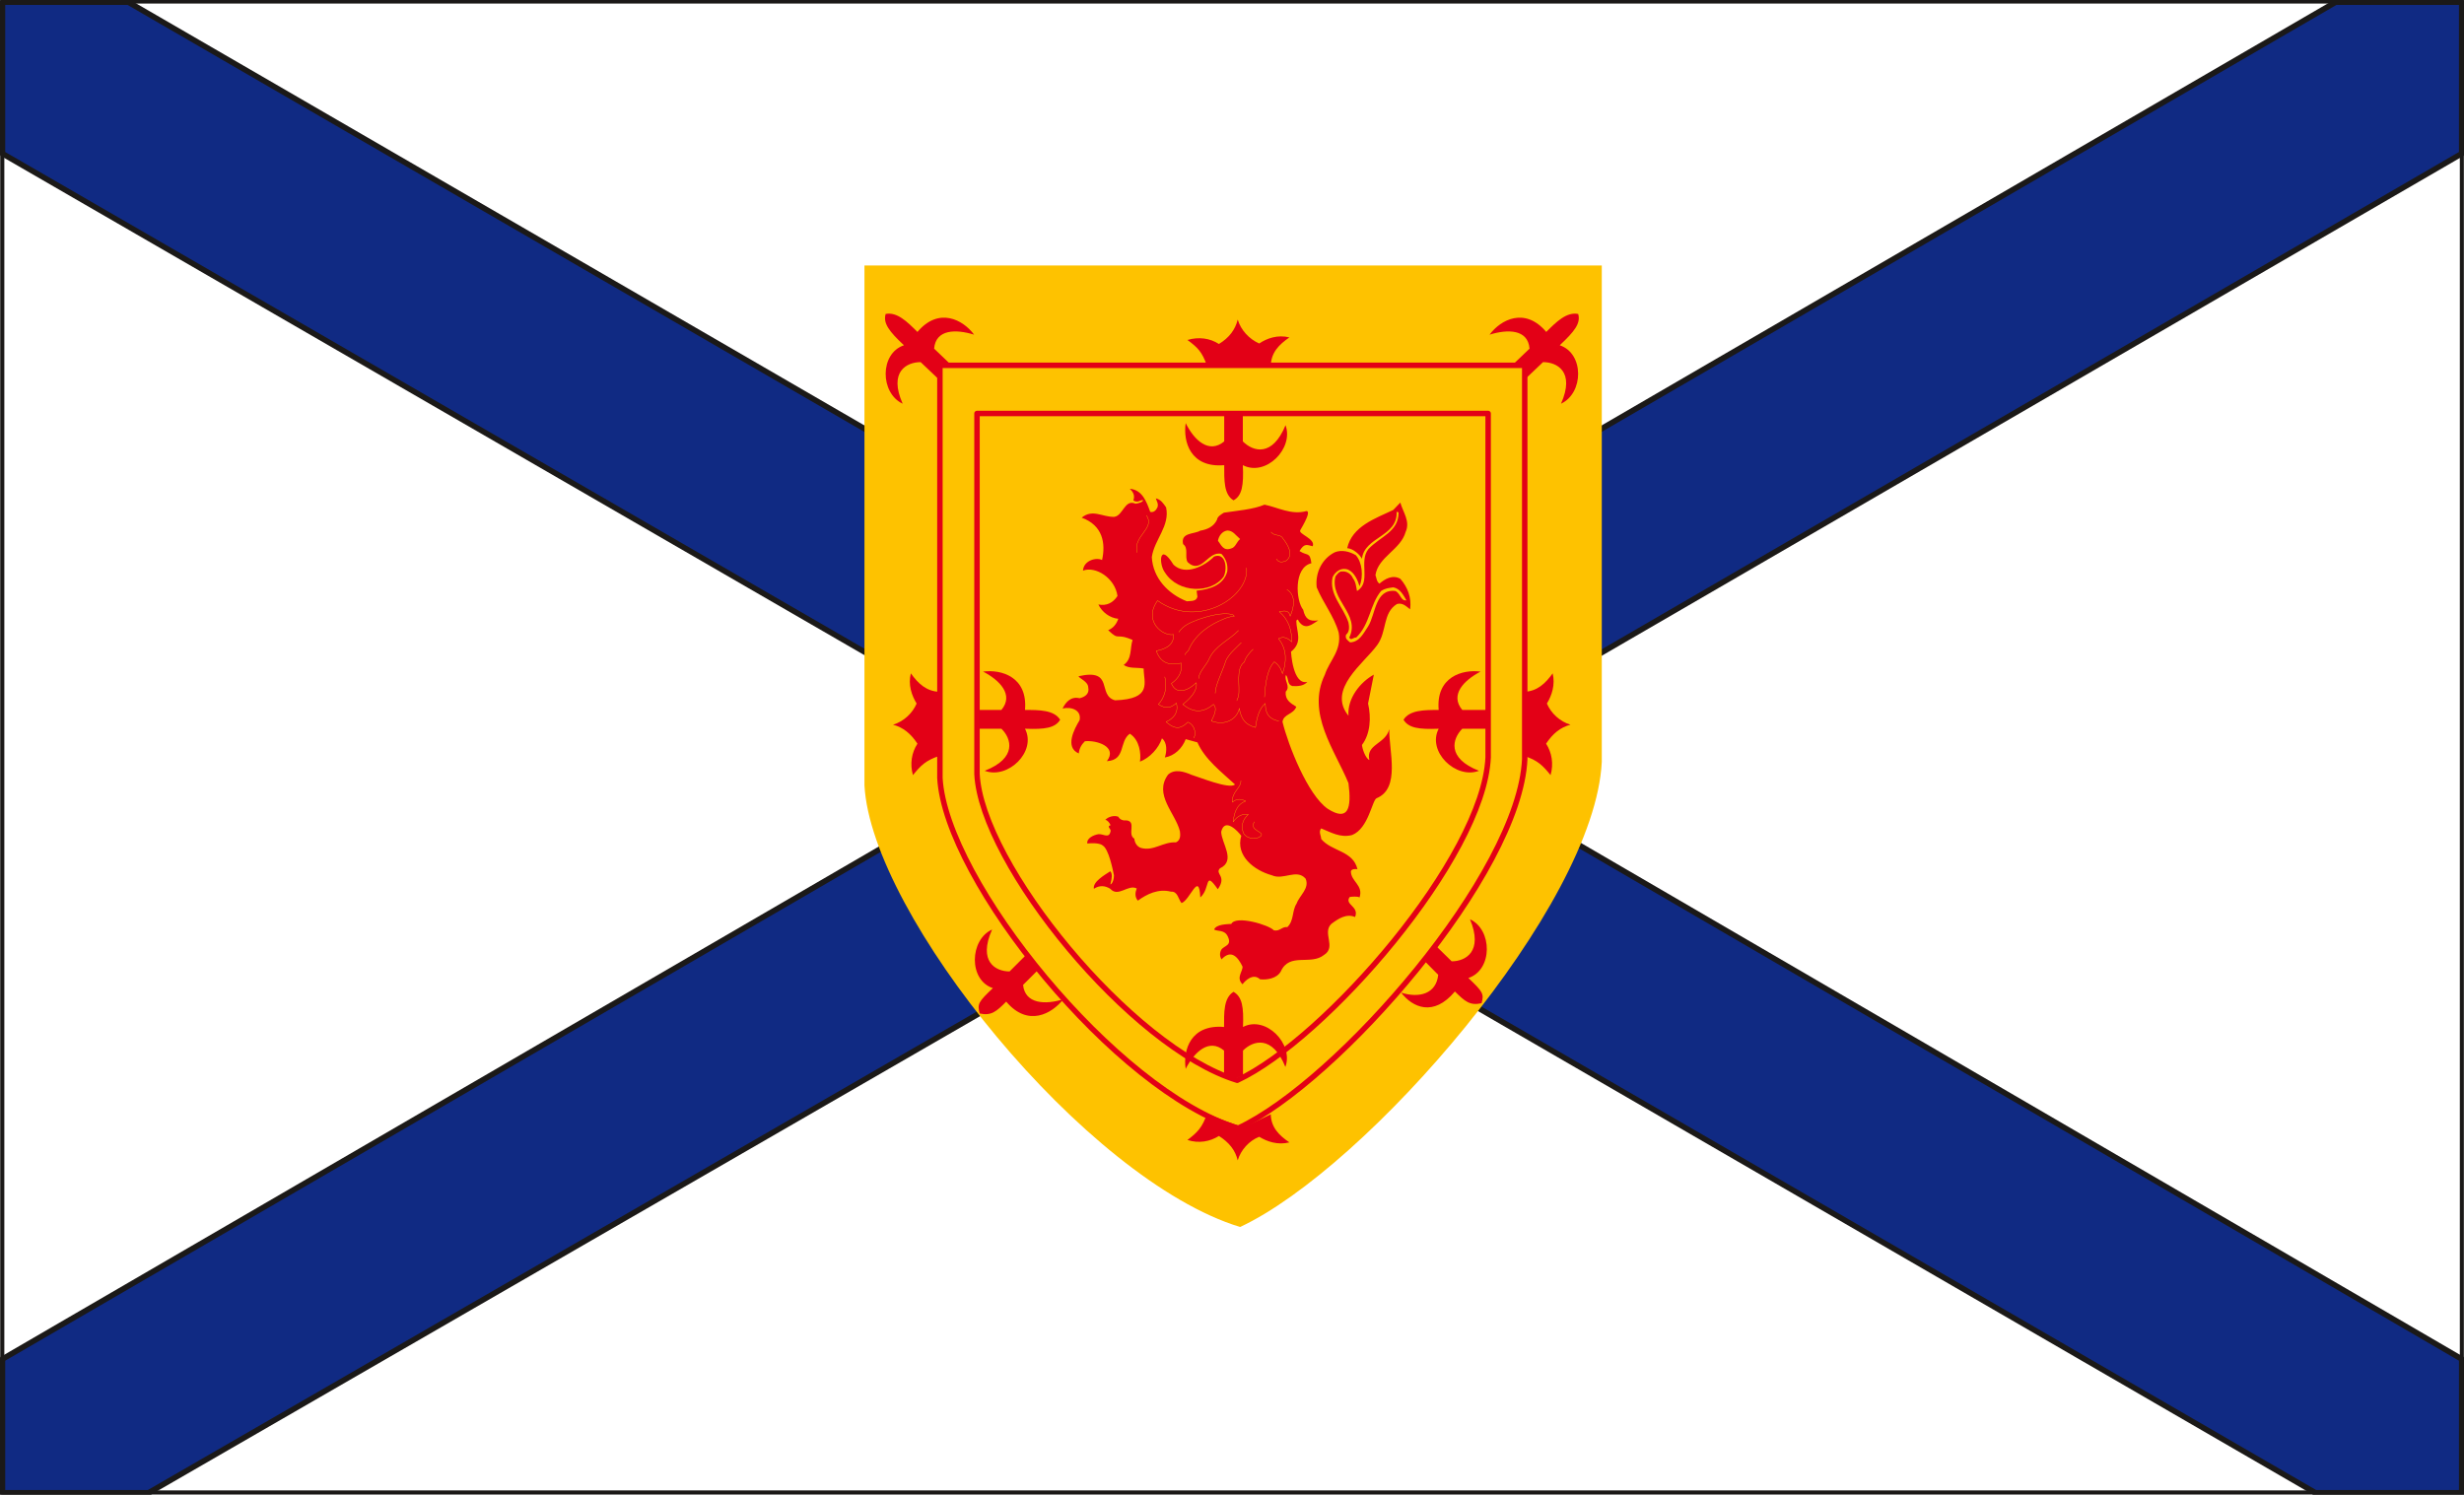 <svg xmlns="http://www.w3.org/2000/svg" xml:space="preserve" width="580.12" height="351.95" fill-rule="evenodd" stroke-linejoin="round" stroke-width="28.222" preserveAspectRatio="xMidYMid" version="1.2" viewBox="0 0 15349 9312"><rect x="0" y="0" width="15349" height="9312" fill="#808080" stroke="none"/><defs class="ClipPathGroup"><clipPath id="a" clipPathUnits="userSpaceOnUse"><path d="M0 0h15349v9312H0z"/></clipPath></defs><g class="SlideGroup"><g class="Slide" clip-path="url(#a)"><g class="Page"><g class="com.sun.star.drawing.PolyPolygonShape"><path fill="none" d="M15 10h15321v9288H15z" class="BoundingBox"/><path fill="#FFF" d="M15 10h15320v9287H15V10Zm0 0Z"/></g><g class="com.sun.star.drawing.PolyPolygonShape"><path fill="none" d="M-3-5h15357v9324H-3z" class="BoundingBox"/><path fill="#102A83" d="M926 9300H15v-833l6478-3765L15 957V13h784l6885 3990L14550 13h785v944L8875 4705l6460 3762v833h-912L7686 5398 926 9300Z"/><path fill="none" stroke="#1B1918" stroke-linecap="round" stroke-width="35" d="M926 9300H15v-833l6478-3765L15 957V13h784l6885 3990L14550 13h785v944L8875 4705l6460 3762v833h-912L7686 5398 926 9300Z"/></g><g fill="none" class="com.sun.star.drawing.PolyPolygonShape"><path d="M3-2h15345v9312H3z" class="BoundingBox"/><path stroke="#1B1918" stroke-linejoin="miter" stroke-width="24" d="M15 10h15320v9287H15V10Z"/></g><g class="com.sun.star.drawing.ClosedBezierShape"><path fill="none" d="M5385 1654h4594v5991H5385z" class="BoundingBox"/><path fill="#FEC200" d="M5385 1654h4593v3092c-43 901-1468 2532-2253 2898-961-292-2297-1946-2340-2751V1654Z"/></g><g fill="none" class="com.sun.star.drawing.ClosedBezierShape"><path d="M6069 2559h3219v4189H6069z" class="BoundingBox"/><path stroke="#E30016" stroke-linecap="round" stroke-width="34" d="M6086 2576h3184v2144c-30 625-1017 1756-1563 2010-663-203-1594-1349-1621-1908V2576Z"/></g><g class="com.sun.star.drawing.ClosedBezierShape"><path fill="none" d="M5563 1991h4221v5239H5563z" class="BoundingBox"/><path fill="#E30016" d="M9494 4709v-399c81-3 132-51 178-115 17 71-5 137-36 188 26 61 81 112 147 132-63 16-111 56-152 118 36 56 48 125 28 196-48-59-79-92-165-120Zm0 0ZM7519 6937c74 33 148 61 231 86l166-81c2 81 50 130 116 175-73 18-139-5-188-35-63 25-114 81-134 147-15-64-54-112-117-152-56 35-125 48-196 25 61-46 94-79 122-165Zm0 0ZM5852 4709v-399c-81-3-132-51-178-115-18 71 5 137 36 188-26 61-81 112-147 132 63 16 111 56 152 118-36 56-48 125-28 196 48-59 79-92 165-120Zm0 0Zm1667-2429h397c2-84 50-132 116-178-73-18-139 5-188 38-63-28-114-83-134-149-15 63-54 114-117 152-56-36-125-46-196-25 61 45 92 73 122 162Z"/></g><g class="com.sun.star.drawing.ClosedBezierShape"><path fill="none" d="M5512 1954h4324v4767H5512z" class="BoundingBox"/><path fill="#E30016" d="M6624 6225c-71 91-221 175-356 15-63 64-94 89-165 74-17-59-7-74 82-158-153-50-145-302-5-365-89 200 22 261 109 261l101-101 74 94-91 91c12 119 139 125 251 89Zm0 0Zm2104-41c71 92 201 153 335-7 64 63 94 89 166 73 17-58 7-73-82-157 153-51 150-302 10-366 84 201-28 262-114 262l-104-102-71 94 91 92c-12 119-119 147-231 111Zm0 0Zm-1342 475c-18-117 31-279 239-261 0-89-3-181 59-219 54 31 64 94 59 219 142-74 317 106 264 249-81-201-201-165-264-102v155l-54 20-64-17v-158c-94-79-186 10-239 114Zm0 0Zm1837-2475c-114-15-279 33-261 239-89 0-181 0-219 61 31 51 94 61 219 56-74 142 107 317 251 262-203-79-165-201-104-262h158v-117h-158c-79-94 10-185 114-239Zm0 0Zm-3099 0c114-15 279 33 261 239 89 0 181 0 219 61-31 51-94 61-219 56 74 142-106 317-251 262 203-79 167-201 104-262h-158v-117h158c79-94-10-185-114-239Zm0 0Zm-56-2099c-69-94-221-174-353-17-64-64-127-126-198-112-17 58 22 109 114 195-152 51-149 298-8 364-89-201 26-259 112-259l117 111v-86h81l-114-109c10-122 137-122 249-87Zm0 0Zm3211 0c69-94 221-174 353-17 64-64 127-126 199-112 17 58-23 109-115 195 153 51 150 298 8 364 89-201-26-259-112-259l-117 111v-86h-81l114-109c-10-122-137-122-249-87Z"/></g><g class="com.sun.star.drawing.ClosedBezierShape"><path fill="none" d="M7383 2583h636v535h-636z" class="BoundingBox"/><path fill="#E30016" d="M7386 2636c-17 117 30 280 240 262 0 92-3 183 58 219 53-28 64-94 58-219 144 74 319-105 266-249-82 200-202 165-266 101v-167h-116v167c-95 79-187-7-240-114Z"/></g><g fill="none" class="com.sun.star.drawing.ClosedBezierShape"><path d="M5837 2259h3679v4788H5837z" class="BoundingBox"/><path stroke="#E30016" stroke-linecap="round" stroke-width="34" d="M5855 2276h3643v2454c-33 714-1163 2009-1786 2299-760-231-1822-1544-1857-2182V2276Z"/></g><g class="com.sun.star.drawing.ClosedBezierShape"><path fill="none" d="M6619 3045h2169v3088H6619z" class="BoundingBox"/><path fill="#E30016" d="M7165 3189c20 5 35-7 45-28 8-23-5-38-10-56 31 6 48 33 64 56 25 117-74 201-89 310 7 130 101 229 218 275 26-3 59 2 66-28l-5-38c81-8 168-34 191-120 5-43-8-79-36-109-84-23-124 132-211 51-20-33 8-87-28-112-17-74 69-61 107-84 43-7 84-25 104-68 3-21 26-33 43-44 77-12 184-20 253-50 84 17 167 66 261 40 39 0-50 135-38 120-15 22 97 53 77 99-36-8-51-21-82 30 51 33 64 3 74 76-112 26-97 234-51 290 13 58 38 74 94 66-35 20-81 69-124 2 2-2-3-5-3-7-5 0-8 5-10 7 0 67 43 133-33 193 0-2 10 211 102 188-23 26-59 28-94 26-33-10-21-46-39-69-15 33 31 71-2 104-5 51 30 72 66 94-18 49-79 44-86 94 35 144 157 456 282 542 129 82 149-5 129-160-84-205-264-435-147-676 28-87 106-150 86-262-28-101-99-188-137-282-10-91 33-178 112-218 43-18 94-5 132 18 40 45 48 132 23 193-11-36-31-84-69-102-41-18-81 8-99 46-23 109 66 183 99 282 5 25 8 58-15 76-8 25 10 35 25 48 59-2 84-58 112-99 48-76 43-236 170-221 33 15 33 64 69 58-18-30-38-73-82-81-30 5-48 5-76 23-71 86-68 206-155 290-15-3-33 22-43 0 71-145-124-237-86-381 10-13 23-33 43-31 30-2 56 18 66 43 18 23 20 54 25 79 92-53 8-185 72-262 73-78 187-106 187-226-2-5-10-5-12-5 7 155-201 155-216 292-13-25-53-63-92-66 31-137 176-185 287-238l44-46c17 61 63 117 33 183-31 111-171 155-188 269 7 18 7 41 25 53 33-28 81-58 130-30 45 51 71 117 61 190-23-17-46-43-82-33-91 56-61 173-124 257-81 112-313 274-178 439-8-111 76-211 158-256l-36 180c20 86 15 188-38 258 2 22 20 81 46 94-23-99 101-99 124-192-2 136 71 369-79 430-28 13-50 188-152 229-74 20-135-18-193-41-18 21 0 46 0 66 66 79 198 71 226 188-15-2-36-2-41 13 0 64 79 86 54 163-13-8-44-5-61-3-36 48 61 58 33 125-54-23-104 10-148 43-58 56 33 144-45 193-84 68-216-18-270 104-25 43-86 53-129 48-43-41-94 10-109 31-42-41 2-79 0-110-28-58-70-111-131-45-10-16-13-38-2-59 17-28 71-25 40-86-20-41-63-28-84-41 13-33 79-33 107-35 28-56 237 7 265 40 38 8 51-25 84-20 43-41 28-102 58-147 18-51 82-94 56-155-56-64-139 12-210-21-110-30-228-121-191-246-20-28-103-117-125-25 2 73 94 180-8 228-33 36 46 46-13 130-86-122-43-8-109 51-8-168-63 17-117 35-20-23-23-74-66-71-79-20-150 15-206 56-20-23-17-51-7-76-54-28-115 58-165 2-33-20-66-23-102 0-8-43 64-84 102-109 15 15 10 46 2 76-7 15 21-2 21-51-8-40-33-162-69-185-5-5-28-20-97-13-5-33 39-53 69-58 33-3 66 30 76-18 5-15-28-30 0-38-5-13-20-33-33-33 18-20 54-30 81-20 11 20 31 25 51 23 64 7 3 86 49 114 2 25 17 51 43 58 78 21 137-40 216-35 30-13 28-46 25-69-28-114-165-228-74-353 41-38 102-18 143 0 45 13 241 94 274 61-86-79-188-157-234-262l-73-20c-21 56-69 104-130 114 13-38 15-94-18-119-20 61-76 122-137 145 8-49-2-135-63-174-69 49-23 164-143 171 69-91-66-132-137-124-20 20-35 43-38 76-89-38-28-153 5-207 13-61-48-86-106-73 20-41 53-77 106-64 43-10 61-35 54-66 0-38-54-56-61-71 226-51 114 119 228 150 236-8 178-112 178-198-38-8-94 2-124-23 53-36 38-104 55-155-109-48-78 10-152-61 33-13 53-41 63-71-53-5-101-41-124-89 51 10 91-10 119-53-15-112-137-188-215-158 5-66 86-84 119-66 23-104 5-216-127-264 68-56 129-3 203-5 56-8 64-112 132-82 20-2 46-10 48-22-20-3-30 20-61 2 11-33-2-53-22-73 78 7 104 81 127 144Z"/></g><g class="com.sun.star.drawing.ClosedBezierShape"><path fill="none" d="M7232 3453h403v217h-403z" class="BoundingBox"/><path fill="#E30016" d="M7310 3518c75 72 197 7 253-51 74-27 84 79 59 126-76 106-283 104-365-26-40-52-37-195 53-49Z"/></g><g class="com.sun.star.drawing.ClosedBezierShape"><path fill="none" d="M7587 3305h139v118h-139z" class="BoundingBox"/><path fill="#FEC200" d="M7725 3358c-23 19-28 52-56 59-49 18-62-23-82-48 5-29 25-59 58-64 36 0 52 30 80 53Z"/></g><g fill="none" class="com.sun.star.drawing.OpenBezierShape"><path d="M7079 3210h982v2016h-982z" class="BoundingBox"/><path stroke="#FEC200" stroke-linecap="round" stroke-width="2" d="M7730 4864c0 48-58 68-53 134 30-28 61-18 83-7-58 20-73 78-78 129 30-43 66-51 94-46-41 36-46 82-28 120 28 38 84 35 106 15 28-28-76-33-40-89m-558-903c16 66 0 127-40 171 53 35 86 15 112-8 15 58-16 96-64 117 61 56 99 38 135 2 38 13 56 64 38 99m328-1060c21 175-298 387-554 204-92 127 33 224 99 211 5 69-56 92-107 102 31 89 99 89 155 76 8 53-15 96-61 127 33 79 112 38 155-5 10 51-43 104-84 135 66 53 125 55 191 0 26 25 5 68-13 104 98 35 164-23 174-79 12 69 38 102 101 119 8-61 23-117 61-150 0 77 36 100 84 110"/><path stroke="#FEC200" stroke-linecap="round" stroke-width="2" d="M7806 4045c-18 15-53 58-53 78-59 41-26 153-38 214 0 7-10 18-10 28m172-23c5-71 13-168 61-219 26 18 41 41 51 74 25-69 30-152-25-218 33-18 58-3 83 20 0-66-15-135-78-188 38-8 61-8 68 28 26-59 36-131-20-166m-285 331c-33 33-76 69-96 112-3 12-10 30-15 43-16 43-51 117-51 160m145-391c-59 61-145 94-182 175-15 38-66 84-66 124m-124-289c33-46 71-58 122-79 53-18 151-48 212-30 5 0 12 10 12 10-15 0-45 8-61 15-95 38-184 99-224 196-5 10-21 17-21 30m535-765c23 28 58 10 74 40 30 38 71 104 17 140-28 10-45 8-58-13m-809-271c56 83-88 129-58 231"/></g></g></g></g></svg>
